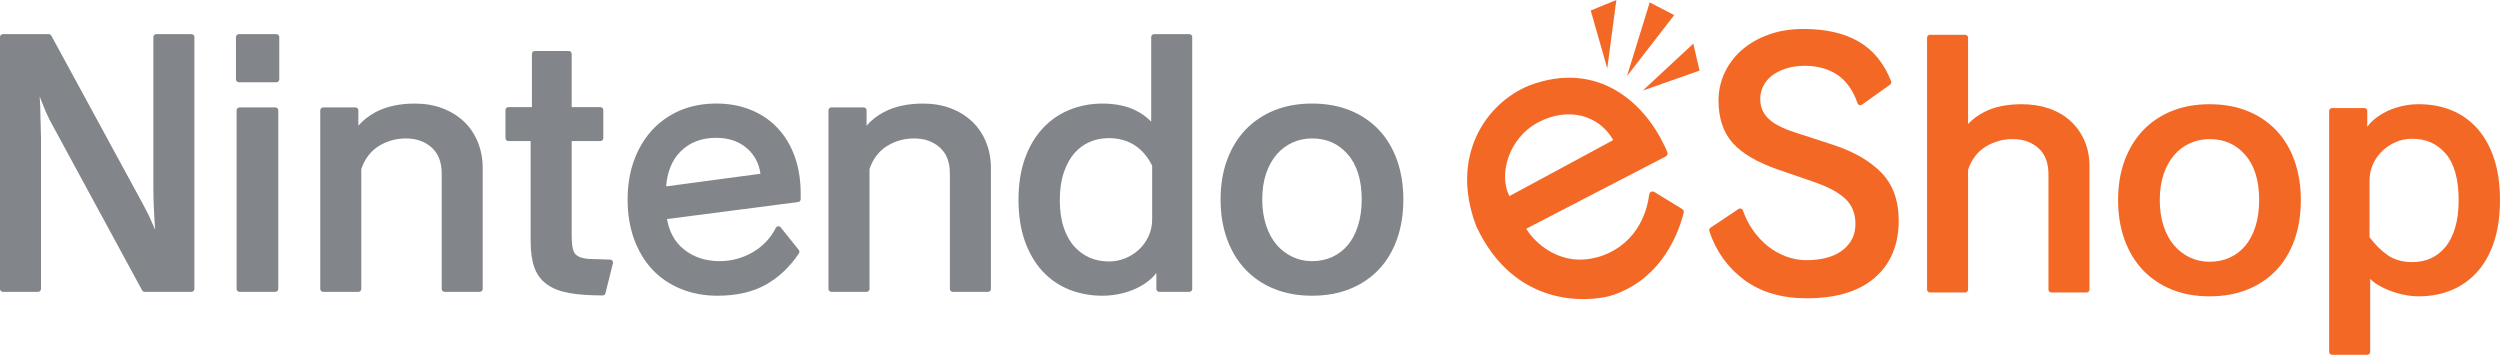<?xml version="1.0" encoding="UTF-8" standalone="no"?>
<!-- Created with Inkscape (http://www.inkscape.org/) -->

<svg
   xmlns:dc="http://purl.org/dc/elements/1.1/"
   xmlns:cc="http://creativecommons.org/ns#"
   xmlns:rdf="http://www.w3.org/1999/02/22-rdf-syntax-ns#"
   xmlns:svg="http://www.w3.org/2000/svg"
   xmlns="http://www.w3.org/2000/svg"
   xmlns:sodipodi="http://sodipodi.sourceforge.net/DTD/sodipodi-0.dtd"
   xmlns:inkscape="http://www.inkscape.org/namespaces/inkscape"
   width="1000"
   height="141.915"
   id="svg4809"
   version="1.1"
   inkscape:version="0.48.5 r10040"
   sodipodi:docname="A.svg">
  <defs
     id="defs4811">
    <clipPath
       clipPathUnits="userSpaceOnUse"
       id="clipPath3749">
      <path
         inkscape:connector-curvature="0"
         d="m 55.037,345.498 94.104,0 0,13.084 -94.104,0 0,-13.084 z"
         id="path3751" />
    </clipPath>
  </defs>
  <sodipodi:namedview
     id="base"
     pagecolor="#ffffff"
     bordercolor="#666666"
     borderopacity="1.0"
     inkscape:pageopacity="0.0"
     inkscape:pageshadow="2"
     inkscape:zoom="0.55712891"
     inkscape:cx="590.07725"
     inkscape:cy="-169.61897"
     inkscape:document-units="px"
     inkscape:current-layer="layer1"
     showgrid="false"
     fit-margin-top="0"
     fit-margin-left="0"
     fit-margin-right="0"
     fit-margin-bottom="0"
     inkscape:window-width="1016"
     inkscape:window-height="1012"
     inkscape:window-x="897"
     inkscape:window-y="5"
     inkscape:window-maximized="0" />
  <g
     inkscape:label="Layer 1"
     inkscape:groupmode="layer"
     id="layer1"
     transform="translate(-560.48,341.526)">
    <g
       id="g7715"
       transform="matrix(11.674,0,0,-11.674,622.993,-327.87)">
      <path
         d="m 0,0 c -0.055,0 -0.1,-0.045 -0.1,-0.1 l 0,-5.256 0.011,-0.485 0.028,-0.538 c 0,0 0.011,-0.178 0.021,-0.327 -0.027,0.066 -0.051,0.123 -0.051,0.123 l -0.172,0.385 c -0.001,0 -0.181,0.35 -0.181,0.35 l -3.152,5.796 C -3.614,-0.02 -3.648,0 -3.685,0 l -1.571,0 c -0.055,0 -0.099,-0.045 -0.099,-0.1 l 0,-8.63 c 0,-0.055 0.044,-0.1 0.099,-0.1 l 1.207,0 c 0.054,0 0.099,0.045 0.099,0.1 l 0,5.156 -0.027,1.122 c 0,0 -0.01,0.175 -0.018,0.318 0.024,-0.063 0.051,-0.137 0.051,-0.137 l 0.157,-0.385 0.137,-0.292 c 0,0 3.164,-5.829 3.164,-5.829 0.017,-0.033 0.051,-0.053 0.088,-0.053 l 1.604,0 c 0.055,0 0.1,0.045 0.1,0.1 l 0,8.63 c 0,0.055 -0.045,0.1 -0.1,0.1 L 0,0 z"
         style="fill:#828589;fill-opacity:1;fill-rule:nonzero;stroke:none"
         id="path7717"
         inkscape:connector-curvature="0" />
    </g>
    <g
       id="g7719"
       transform="matrix(11.674,0,0,-11.674,656.032,-327.87)">
      <path
         d="m 0,0 c -0.055,0 -0.1,-0.045 -0.1,-0.1 l 0,-1.449 c 0,-0.055 0.045,-0.1 0.1,-0.1 l 1.283,0 c 0.055,0 0.101,0.045 0.101,0.1 l 0,1.449 C 1.384,-0.045 1.338,0 1.283,0 L 0,0 z"
         style="fill:#828589;fill-opacity:1;fill-rule:nonzero;stroke:none"
         id="path7721"
         inkscape:connector-curvature="0" />
    </g>
    <g
       id="g7723"
       transform="matrix(11.674,0,0,-11.674,656.291,-298.554)">
      <path
         d="m 0,0 c -0.055,0 -0.1,-0.045 -0.1,-0.1 l 0,-6.118 c 0,-0.056 0.045,-0.101 0.1,-0.101 l 1.228,0 c 0.055,0 0.1,0.045 0.1,0.101 l 0,6.118 c 0,0.055 -0.045,0.1 -0.1,0.1 L 0,0 z"
         style="fill:#828589;fill-opacity:1;fill-rule:nonzero;stroke:none"
         id="path7725"
         inkscape:connector-curvature="0" />
    </g>
    <g
       id="g7727"
       transform="matrix(11.674,0,0,-11.674,710.844,-296.737)">
      <path
         d="m 0,0 c -0.249,-0.131 -0.447,-0.29 -0.601,-0.47 l 0,0.526 c 0,0.055 -0.044,0.1 -0.099,0.1 l -1.106,0 c -0.056,0 -0.101,-0.045 -0.101,-0.1 l 0,-6.119 c 0,-0.055 0.045,-0.1 0.101,-0.1 l 1.205,0 c 0.055,0 0.1,0.045 0.1,0.1 l 0,4.108 c 0.118,0.345 0.316,0.608 0.59,0.781 0.281,0.177 0.596,0.267 0.937,0.267 0.361,0 0.65,-0.103 0.885,-0.312 0.23,-0.208 0.343,-0.5 0.343,-0.894 l 0,-3.95 c 0,-0.055 0.045,-0.1 0.1,-0.1 l 1.206,0 c 0.055,0 0.099,0.045 0.099,0.1 l 0,4.138 c 0,0.321 -0.056,0.623 -0.168,0.895 C 3.379,-0.756 3.219,-0.519 3.014,-0.326 2.81,-0.133 2.562,0.019 2.278,0.127 1.995,0.234 1.678,0.288 1.336,0.288 0.813,0.288 0.364,0.191 0,0"
         style="fill:#828589;fill-opacity:1;fill-rule:nonzero;stroke:none"
         id="path7729"
         inkscape:connector-curvature="0" />
    </g>
    <g
       id="g7731"
       transform="matrix(11.674,0,0,-11.674,774.42,-321.135)">
      <path
         d="m 0,0 c -0.055,0 -0.1,-0.045 -0.1,-0.1 l 0,-1.825 -0.807,0 c -0.056,0 -0.1,-0.045 -0.1,-0.1 l 0,-0.962 c 0,-0.056 0.044,-0.1 0.1,-0.1 l 0.763,0 0,-3.452 c 0,-0.349 0.043,-0.646 0.128,-0.881 0.087,-0.243 0.235,-0.439 0.44,-0.584 0.199,-0.141 0.458,-0.239 0.77,-0.293 0.303,-0.052 0.683,-0.079 1.13,-0.079 0.045,0 0.085,0.031 0.096,0.075 l 0.255,1.03 c 0.002,0.007 0.003,0.015 0.003,0.022 0,0.022 -0.008,0.044 -0.021,0.062 -0.019,0.024 -0.049,0.039 -0.079,0.04 l -0.734,0.021 c -0.167,0.014 -0.295,0.048 -0.38,0.102 -0.078,0.049 -0.129,0.122 -0.156,0.223 -0.031,0.116 -0.046,0.279 -0.046,0.483 l 0,3.231 0.984,0 c 0.055,0 0.1,0.044 0.1,0.1 l 0,0.962 c 0,0.055 -0.045,0.1 -0.1,0.1 l -0.984,0 0,1.825 c 0,0.055 -0.045,0.1 -0.1,0.1 L 0,0 z"
         style="fill:#828589;fill-opacity:1;fill-rule:nonzero;stroke:none"
         id="path7733"
         inkscape:connector-curvature="0" />
    </g>
    <g
       id="g7735"
       transform="matrix(11.674,0,0,-11.674,878.364,-278.919)">
      <path
         d="m 0,0 c -0.137,0.38 -0.334,0.709 -0.586,0.975 -0.251,0.268 -0.559,0.477 -0.915,0.622 -0.352,0.144 -0.751,0.218 -1.182,0.218 -0.469,0 -0.895,-0.083 -1.268,-0.247 -0.373,-0.164 -0.695,-0.395 -0.958,-0.689 -0.262,-0.292 -0.466,-0.642 -0.606,-1.04 -0.14,-0.396 -0.211,-0.837 -0.211,-1.311 0,-0.496 0.075,-0.953 0.222,-1.357 0.148,-0.405 0.357,-0.755 0.623,-1.04 0.267,-0.286 0.596,-0.51 0.977,-0.666 0.379,-0.156 0.801,-0.235 1.255,-0.235 0.663,0 1.225,0.13 1.67,0.385 0.443,0.253 0.821,0.612 1.123,1.065 0.024,0.036 0.023,0.084 -0.005,0.118 l -0.619,0.775 c -0.021,0.026 -0.055,0.04 -0.088,0.037 -0.034,-0.004 -0.064,-0.024 -0.079,-0.054 -0.182,-0.358 -0.45,-0.639 -0.797,-0.839 -0.348,-0.2 -0.727,-0.302 -1.128,-0.302 -0.483,0 -0.897,0.138 -1.232,0.409 -0.308,0.25 -0.497,0.601 -0.573,1.033 0.204,0.026 4.496,0.583 4.496,0.583 0.049,0.007 0.086,0.049 0.086,0.099 l 0,0.188 C 0.205,-0.807 0.136,-0.378 0,0 m -4.406,-1.024 c 0.04,0.496 0.2,0.899 0.489,1.191 0.311,0.315 0.722,0.474 1.223,0.474 0.437,0 0.798,-0.125 1.073,-0.373 0.255,-0.229 0.399,-0.513 0.448,-0.858 -0.185,-0.025 -3.006,-0.403 -3.233,-0.434"
         style="fill:#828589;fill-opacity:1;fill-rule:nonzero;stroke:none"
         id="path7737"
         inkscape:connector-curvature="0" />
    </g>
    <g
       id="g7739"
       transform="matrix(11.674,0,0,-11.674,1172.306,-307.391)">
      <path
         d="m 0,0 c -1.516,-0.615 -2.743,-2.448 -1.821,-4.84 1.326,-2.818 3.84,-2.564 4.545,-2.385 1.594,0.464 2.304,1.854 2.557,2.86 0.013,0.049 -0.008,0.101 -0.052,0.127 L 4.277,-3.654 C 4.242,-3.633 4.2,-3.631 4.165,-3.649 4.129,-3.666 4.104,-3.7 4.099,-3.74 4.042,-4.207 3.773,-5.375 2.48,-5.841 1.085,-6.32 0.146,-5.359 -0.113,-4.912 c 0.215,0.111 4.78,2.476 4.78,2.476 0.052,0.026 0.076,0.088 0.056,0.144 L 4.632,-2.091 C 3.928,-0.585 2.332,0.869 0,0 m -0.691,-3.795 c -0.373,0.712 -0.047,1.977 0.98,2.524 1.048,0.559 2.11,0.233 2.578,-0.605 -0.196,-0.103 -3.319,-1.793 -3.558,-1.919"
         style="fill:#f36825;fill-opacity:1;fill-rule:nonzero;stroke:none"
         id="path7741"
         inkscape:connector-curvature="0" />
    </g>
    <g
       id="g7743"
       transform="matrix(11.674,0,0,-11.674,914.13,-296.737)">
      <path
         d="m 0,0 c -0.249,-0.131 -0.448,-0.29 -0.601,-0.47 l 0,0.526 c 0,0.055 -0.044,0.1 -0.099,0.1 l -1.107,0 c -0.055,0 -0.1,-0.045 -0.1,-0.1 l 0,-6.119 c 0,-0.055 0.045,-0.1 0.1,-0.1 l 1.206,0 c 0.056,0 0.1,0.045 0.1,0.1 l 0,4.108 c 0.118,0.345 0.316,0.608 0.59,0.781 0.281,0.177 0.596,0.267 0.937,0.267 0.361,0 0.65,-0.103 0.885,-0.312 0.23,-0.208 0.342,-0.5 0.342,-0.894 l 0,-3.95 c 0,-0.055 0.045,-0.1 0.101,-0.1 l 1.206,0 c 0.055,0 0.099,0.045 0.099,0.1 l 0,4.138 c 0,0.321 -0.056,0.623 -0.168,0.895 C 3.38,-0.756 3.219,-0.519 3.014,-0.326 2.809,-0.133 2.562,0.019 2.278,0.127 1.995,0.234 1.678,0.288 1.336,0.288 0.812,0.288 0.363,0.191 0,0"
         style="fill:#828589;fill-opacity:1;fill-rule:nonzero;stroke:none"
         id="path7745"
         inkscape:connector-curvature="0" />
    </g>
    <g
       id="g7747"
       transform="matrix(11.674,0,0,-11.674,1036.204,-327.87)">
      <path
         d="m 0,0 -1.206,0 c -0.055,0 -0.1,-0.045 -0.1,-0.1 l 0,-2.897 c -0.151,0.149 -0.326,0.286 -0.548,0.392 -0.312,0.15 -0.689,0.226 -1.122,0.226 -0.395,0 -0.772,-0.071 -1.122,-0.212 -0.351,-0.141 -0.661,-0.354 -0.921,-0.633 -0.259,-0.278 -0.466,-0.626 -0.613,-1.035 -0.147,-0.408 -0.221,-0.885 -0.221,-1.417 0,-0.526 0.073,-0.998 0.215,-1.406 0.145,-0.409 0.347,-0.757 0.602,-1.035 0.256,-0.279 0.564,-0.492 0.916,-0.634 0.35,-0.14 0.734,-0.212 1.144,-0.212 0.205,0 0.413,0.024 0.619,0.069 0.207,0.046 0.402,0.114 0.581,0.202 0.181,0.088 0.347,0.201 0.494,0.336 0.057,0.054 0.105,0.115 0.153,0.176 l 0,-0.55 c 0,-0.055 0.045,-0.1 0.1,-0.1 l 1.029,0 c 0.055,0 0.1,0.045 0.1,0.1 l 0,8.63 C 0.1,-0.045 0.055,0 0,0 m -1.273,-6.351 c 0,-0.199 -0.039,-0.388 -0.118,-0.563 -0.079,-0.174 -0.187,-0.327 -0.321,-0.454 -0.135,-0.129 -0.294,-0.232 -0.473,-0.308 -0.178,-0.075 -0.37,-0.113 -0.57,-0.113 -0.236,0 -0.457,0.043 -0.657,0.13 -0.2,0.086 -0.378,0.215 -0.53,0.384 -0.153,0.17 -0.274,0.389 -0.362,0.651 -0.088,0.265 -0.133,0.58 -0.133,0.936 0,0.364 0.047,0.684 0.139,0.953 0.091,0.266 0.213,0.488 0.362,0.658 0.148,0.168 0.324,0.298 0.524,0.384 0.2,0.086 0.417,0.13 0.646,0.13 0.347,0 0.651,-0.084 0.902,-0.249 0.248,-0.164 0.446,-0.399 0.591,-0.697 l 0,-1.842 z"
         style="fill:#828589;fill-opacity:1;fill-rule:nonzero;stroke:none"
         id="path7749"
         inkscape:connector-curvature="0" />
    </g>
    <g
       id="g7751"
       transform="matrix(11.674,0,0,-11.674,1119.301,-277.432)">
      <path
         d="m 0,0 c -0.144,0.406 -0.354,0.756 -0.624,1.042 -0.27,0.285 -0.602,0.51 -0.987,0.666 -0.382,0.155 -0.821,0.234 -1.304,0.234 -0.476,0 -0.911,-0.079 -1.294,-0.234 C -4.593,1.552 -4.925,1.327 -5.196,1.042 -5.466,0.757 -5.677,0.408 -5.825,0.006 c -0.147,-0.4 -0.222,-0.855 -0.222,-1.351 0,-0.496 0.075,-0.952 0.222,-1.356 0.148,-0.406 0.359,-0.756 0.629,-1.041 0.271,-0.286 0.603,-0.51 0.987,-0.666 0.384,-0.155 0.818,-0.234 1.294,-0.234 0.483,0 0.922,0.079 1.304,0.234 0.385,0.156 0.717,0.38 0.987,0.666 0.27,0.285 0.48,0.636 0.624,1.041 0.143,0.405 0.216,0.861 0.216,1.356 C 0.216,-0.856 0.143,-0.403 0,0 m -1.34,-2.249 c -0.084,-0.263 -0.202,-0.487 -0.351,-0.663 -0.149,-0.176 -0.328,-0.312 -0.535,-0.405 -0.207,-0.093 -0.439,-0.141 -0.689,-0.141 -0.235,0 -0.46,0.049 -0.666,0.146 -0.208,0.097 -0.39,0.235 -0.542,0.412 -0.153,0.178 -0.276,0.401 -0.362,0.663 -0.089,0.265 -0.134,0.565 -0.134,0.892 0,0.334 0.045,0.635 0.133,0.892 0.087,0.256 0.209,0.476 0.363,0.653 0.151,0.176 0.334,0.312 0.54,0.406 0.208,0.093 0.432,0.141 0.668,0.141 0.505,0 0.906,-0.178 1.224,-0.542 0.319,-0.363 0.48,-0.885 0.48,-1.55 0,-0.334 -0.044,-0.638 -0.129,-0.904"
         style="fill:#828589;fill-opacity:1;fill-rule:nonzero;stroke:none"
         id="path7753"
         inkscape:connector-curvature="0" />
    </g>
    <g
       id="g7755"
       transform="matrix(11.674,0,0,-11.674,1267.912,-327.674)">
      <path
         d="m 0,0 c -0.357,-0.129 -0.666,-0.307 -0.918,-0.528 -0.253,-0.222 -0.45,-0.485 -0.589,-0.779 -0.138,-0.296 -0.208,-0.617 -0.208,-0.955 0,-0.606 0.165,-1.095 0.491,-1.456 0.319,-0.354 0.832,-0.655 1.523,-0.896 0,0 1.251,-0.432 1.251,-0.432 0.5,-0.171 0.869,-0.372 1.097,-0.596 0.222,-0.218 0.329,-0.496 0.329,-0.847 0,-0.369 -0.141,-0.66 -0.432,-0.89 C 2.25,-7.61 1.83,-7.728 1.295,-7.728 c -0.238,0 -0.472,0.043 -0.695,0.127 -0.226,0.084 -0.434,0.202 -0.621,0.35 -0.187,0.148 -0.357,0.329 -0.506,0.538 -0.148,0.209 -0.267,0.44 -0.352,0.688 -0.009,0.029 -0.033,0.052 -0.062,0.062 -0.029,0.01 -0.062,0.006 -0.088,-0.011 l -0.962,-0.642 c -0.038,-0.025 -0.054,-0.072 -0.04,-0.115 0.226,-0.687 0.628,-1.249 1.192,-1.669 0.564,-0.42 1.286,-0.634 2.145,-0.634 1.008,0 1.793,0.237 2.333,0.705 0.545,0.471 0.82,1.131 0.82,1.962 0,0.68 -0.2,1.232 -0.598,1.641 -0.389,0.4 -0.948,0.722 -1.661,0.954 l -1.295,0.421 c -0.439,0.141 -0.753,0.308 -0.932,0.494 -0.175,0.181 -0.259,0.394 -0.259,0.65 0,0.153 0.033,0.301 0.099,0.437 0.067,0.137 0.166,0.258 0.294,0.359 0.13,0.103 0.293,0.186 0.483,0.248 0.192,0.063 0.411,0.095 0.65,0.095 0.435,0 0.81,-0.104 1.117,-0.309 0.304,-0.204 0.537,-0.532 0.692,-0.974 0.01,-0.029 0.033,-0.052 0.064,-0.062 0.029,-0.01 0.062,-0.004 0.088,0.014 l 0.963,0.686 C 4.2,-1.686 4.215,-1.638 4.198,-1.595 3.955,-0.979 3.579,-0.521 3.082,-0.234 2.589,0.05 1.955,0.194 1.195,0.194 0.757,0.194 0.355,0.129 0,0"
         style="fill:#f36825;fill-opacity:1;fill-rule:nonzero;stroke:none"
         id="path7757"
         inkscape:connector-curvature="0" />
    </g>
    <g
       id="g7759"
       transform="matrix(11.674,0,0,-11.674,1332.467,-327.614)">
      <path
         d="m 0,0 c -0.055,0 -0.1,-0.045 -0.1,-0.1 l 0,-8.63 c 0,-0.055 0.045,-0.1 0.1,-0.1 l 1.206,0 c 0.055,0 0.1,0.045 0.1,0.1 l 0,4.108 c 0.117,0.345 0.316,0.609 0.59,0.781 0.281,0.177 0.596,0.267 0.936,0.267 0.361,0 0.651,-0.102 0.886,-0.312 0.23,-0.207 0.342,-0.5 0.342,-0.894 l 0,-3.95 c 0,-0.055 0.045,-0.1 0.1,-0.1 l 1.206,0 c 0.056,0 0.1,0.045 0.1,0.1 l 0,4.227 c 0,0.322 -0.059,0.619 -0.174,0.881 -0.116,0.262 -0.279,0.49 -0.484,0.675 -0.205,0.186 -0.452,0.328 -0.738,0.425 -0.282,0.095 -0.594,0.143 -0.928,0.143 -0.508,0 -0.938,-0.089 -1.28,-0.265 C 1.633,-2.763 1.45,-2.902 1.306,-3.058 l 0,2.958 c 0,0.055 -0.045,0.1 -0.1,0.1 L 0,0 z"
         style="fill:#f36825;fill-opacity:1;fill-rule:nonzero;stroke:none"
         id="path7761"
         inkscape:connector-curvature="0" />
    </g>
    <g
       id="g7763"
       transform="matrix(11.674,0,0,-11.674,1478.3,-277.18)">
      <path
         d="m 0,0 c -0.143,0.406 -0.354,0.757 -0.624,1.042 -0.27,0.285 -0.602,0.51 -0.987,0.665 -0.382,0.156 -0.821,0.234 -1.304,0.234 -0.476,0 -0.911,-0.078 -1.293,-0.234 -0.385,-0.155 -0.716,-0.38 -0.987,-0.665 -0.27,-0.285 -0.482,-0.634 -0.63,-1.036 -0.147,-0.4 -0.222,-0.855 -0.222,-1.35 0,-0.497 0.075,-0.953 0.222,-1.357 0.148,-0.406 0.36,-0.756 0.63,-1.042 0.271,-0.285 0.602,-0.509 0.987,-0.665 0.382,-0.155 0.817,-0.234 1.293,-0.234 0.483,0 0.921,0.079 1.304,0.234 0.385,0.156 0.717,0.38 0.987,0.665 0.27,0.287 0.481,0.637 0.624,1.042 0.143,0.404 0.216,0.86 0.216,1.357 C 0.216,-0.856 0.143,-0.403 0,0 m -1.34,-2.249 c -0.083,-0.263 -0.202,-0.486 -0.351,-0.663 -0.149,-0.176 -0.328,-0.312 -0.535,-0.405 -0.207,-0.094 -0.439,-0.14 -0.689,-0.14 -0.235,0 -0.459,0.049 -0.666,0.145 -0.208,0.097 -0.39,0.235 -0.542,0.412 -0.153,0.177 -0.275,0.4 -0.363,0.663 -0.088,0.266 -0.132,0.565 -0.132,0.893 0,0.334 0.044,0.634 0.132,0.891 0.088,0.256 0.21,0.475 0.363,0.653 0.152,0.176 0.334,0.313 0.541,0.405 0.207,0.093 0.431,0.141 0.667,0.141 0.505,0 0.906,-0.177 1.225,-0.541 0.318,-0.363 0.478,-0.885 0.478,-1.549 0,-0.335 -0.043,-0.64 -0.128,-0.905"
         style="fill:#f36825;fill-opacity:1;fill-rule:nonzero;stroke:none"
         id="path7765"
         inkscape:connector-curvature="0" />
    </g>
    <g
       id="g7767"
       transform="matrix(11.674,0,0,-11.674,1558.157,-277.919)">
      <path
         d="M 0,0 C -0.133,0.406 -0.323,0.753 -0.567,1.031 -0.812,1.31 -1.109,1.524 -1.45,1.666 -1.79,1.807 -2.173,1.878 -2.59,1.878 -2.796,1.878 -3.003,1.853 -3.205,1.803 -3.408,1.754 -3.601,1.68 -3.777,1.584 -3.955,1.488 -4.112,1.37 -4.244,1.234 -4.284,1.193 -4.314,1.146 -4.349,1.102 l 0,0.543 c 0,0.056 -0.044,0.101 -0.099,0.101 l -1.107,0 c -0.055,0 -0.1,-0.045 -0.1,-0.101 l 0,-8.253 c 0,-0.055 0.045,-0.1 0.1,-0.1 l 1.206,0 c 0.056,0 0.1,0.045 0.1,0.1 l 0,2.499 c 0.059,-0.05 0.106,-0.101 0.177,-0.148 0.137,-0.092 0.29,-0.171 0.455,-0.237 0.162,-0.064 0.333,-0.116 0.508,-0.153 0.176,-0.039 0.351,-0.058 0.519,-0.058 0.41,0 0.79,0.071 1.129,0.213 0.34,0.14 0.638,0.354 0.887,0.634 0.248,0.278 0.441,0.627 0.574,1.036 0.132,0.407 0.199,0.883 0.199,1.414 C 0.199,-0.877 0.132,-0.403 0,0 m -1.341,-2.364 c -0.081,-0.266 -0.193,-0.487 -0.335,-0.656 -0.141,-0.169 -0.308,-0.297 -0.496,-0.383 -0.189,-0.085 -0.4,-0.129 -0.628,-0.129 -0.339,0 -0.627,0.081 -0.856,0.242 -0.229,0.161 -0.435,0.368 -0.615,0.613 l 0,1.933 c 0,0.199 0.038,0.386 0.113,0.557 0.076,0.172 0.182,0.325 0.316,0.456 0.134,0.13 0.291,0.235 0.467,0.311 0.175,0.076 0.365,0.114 0.564,0.114 0.476,0 0.851,-0.167 1.147,-0.507 0.296,-0.342 0.446,-0.879 0.446,-1.595 0,-0.364 -0.041,-0.686 -0.123,-0.956"
         style="fill:#f36825;fill-opacity:1;fill-rule:nonzero;stroke:none"
         id="path7769"
         inkscape:connector-curvature="0" />
    </g>
    <g
       id="g7771"
       transform="matrix(11.674,0,0,-11.674,1211.273,-311.088)">
      <path
         inkscape:connector-curvature="0"
         d="M 0,0 0.779,2.526 1.618,2.09 0,0 z"
         style="fill:#f36825;fill-opacity:1;fill-rule:nonzero;stroke:none"
         id="path7773" />
    </g>
    <g
       id="g7775"
       transform="matrix(11.674,0,0,-11.674,1196.774,-337.324)">
      <path
         inkscape:connector-curvature="0"
         d="M 0,0 0.566,-1.983 0.878,0.36 0,0 z"
         style="fill:#f36825;fill-opacity:1;fill-rule:nonzero;stroke:none"
         id="path7777" />
    </g>
    <g
       id="g7779"
       transform="matrix(11.674,0,0,-11.674,1217.588,-305.299)">
      <path
         inkscape:connector-curvature="0"
         d="M 0,0 1.945,0.684 1.732,1.609 0,0 z"
         style="fill:#f36825;fill-opacity:1;fill-rule:nonzero;stroke:none"
         id="path7781" />
    </g>
  </g>
</svg>
